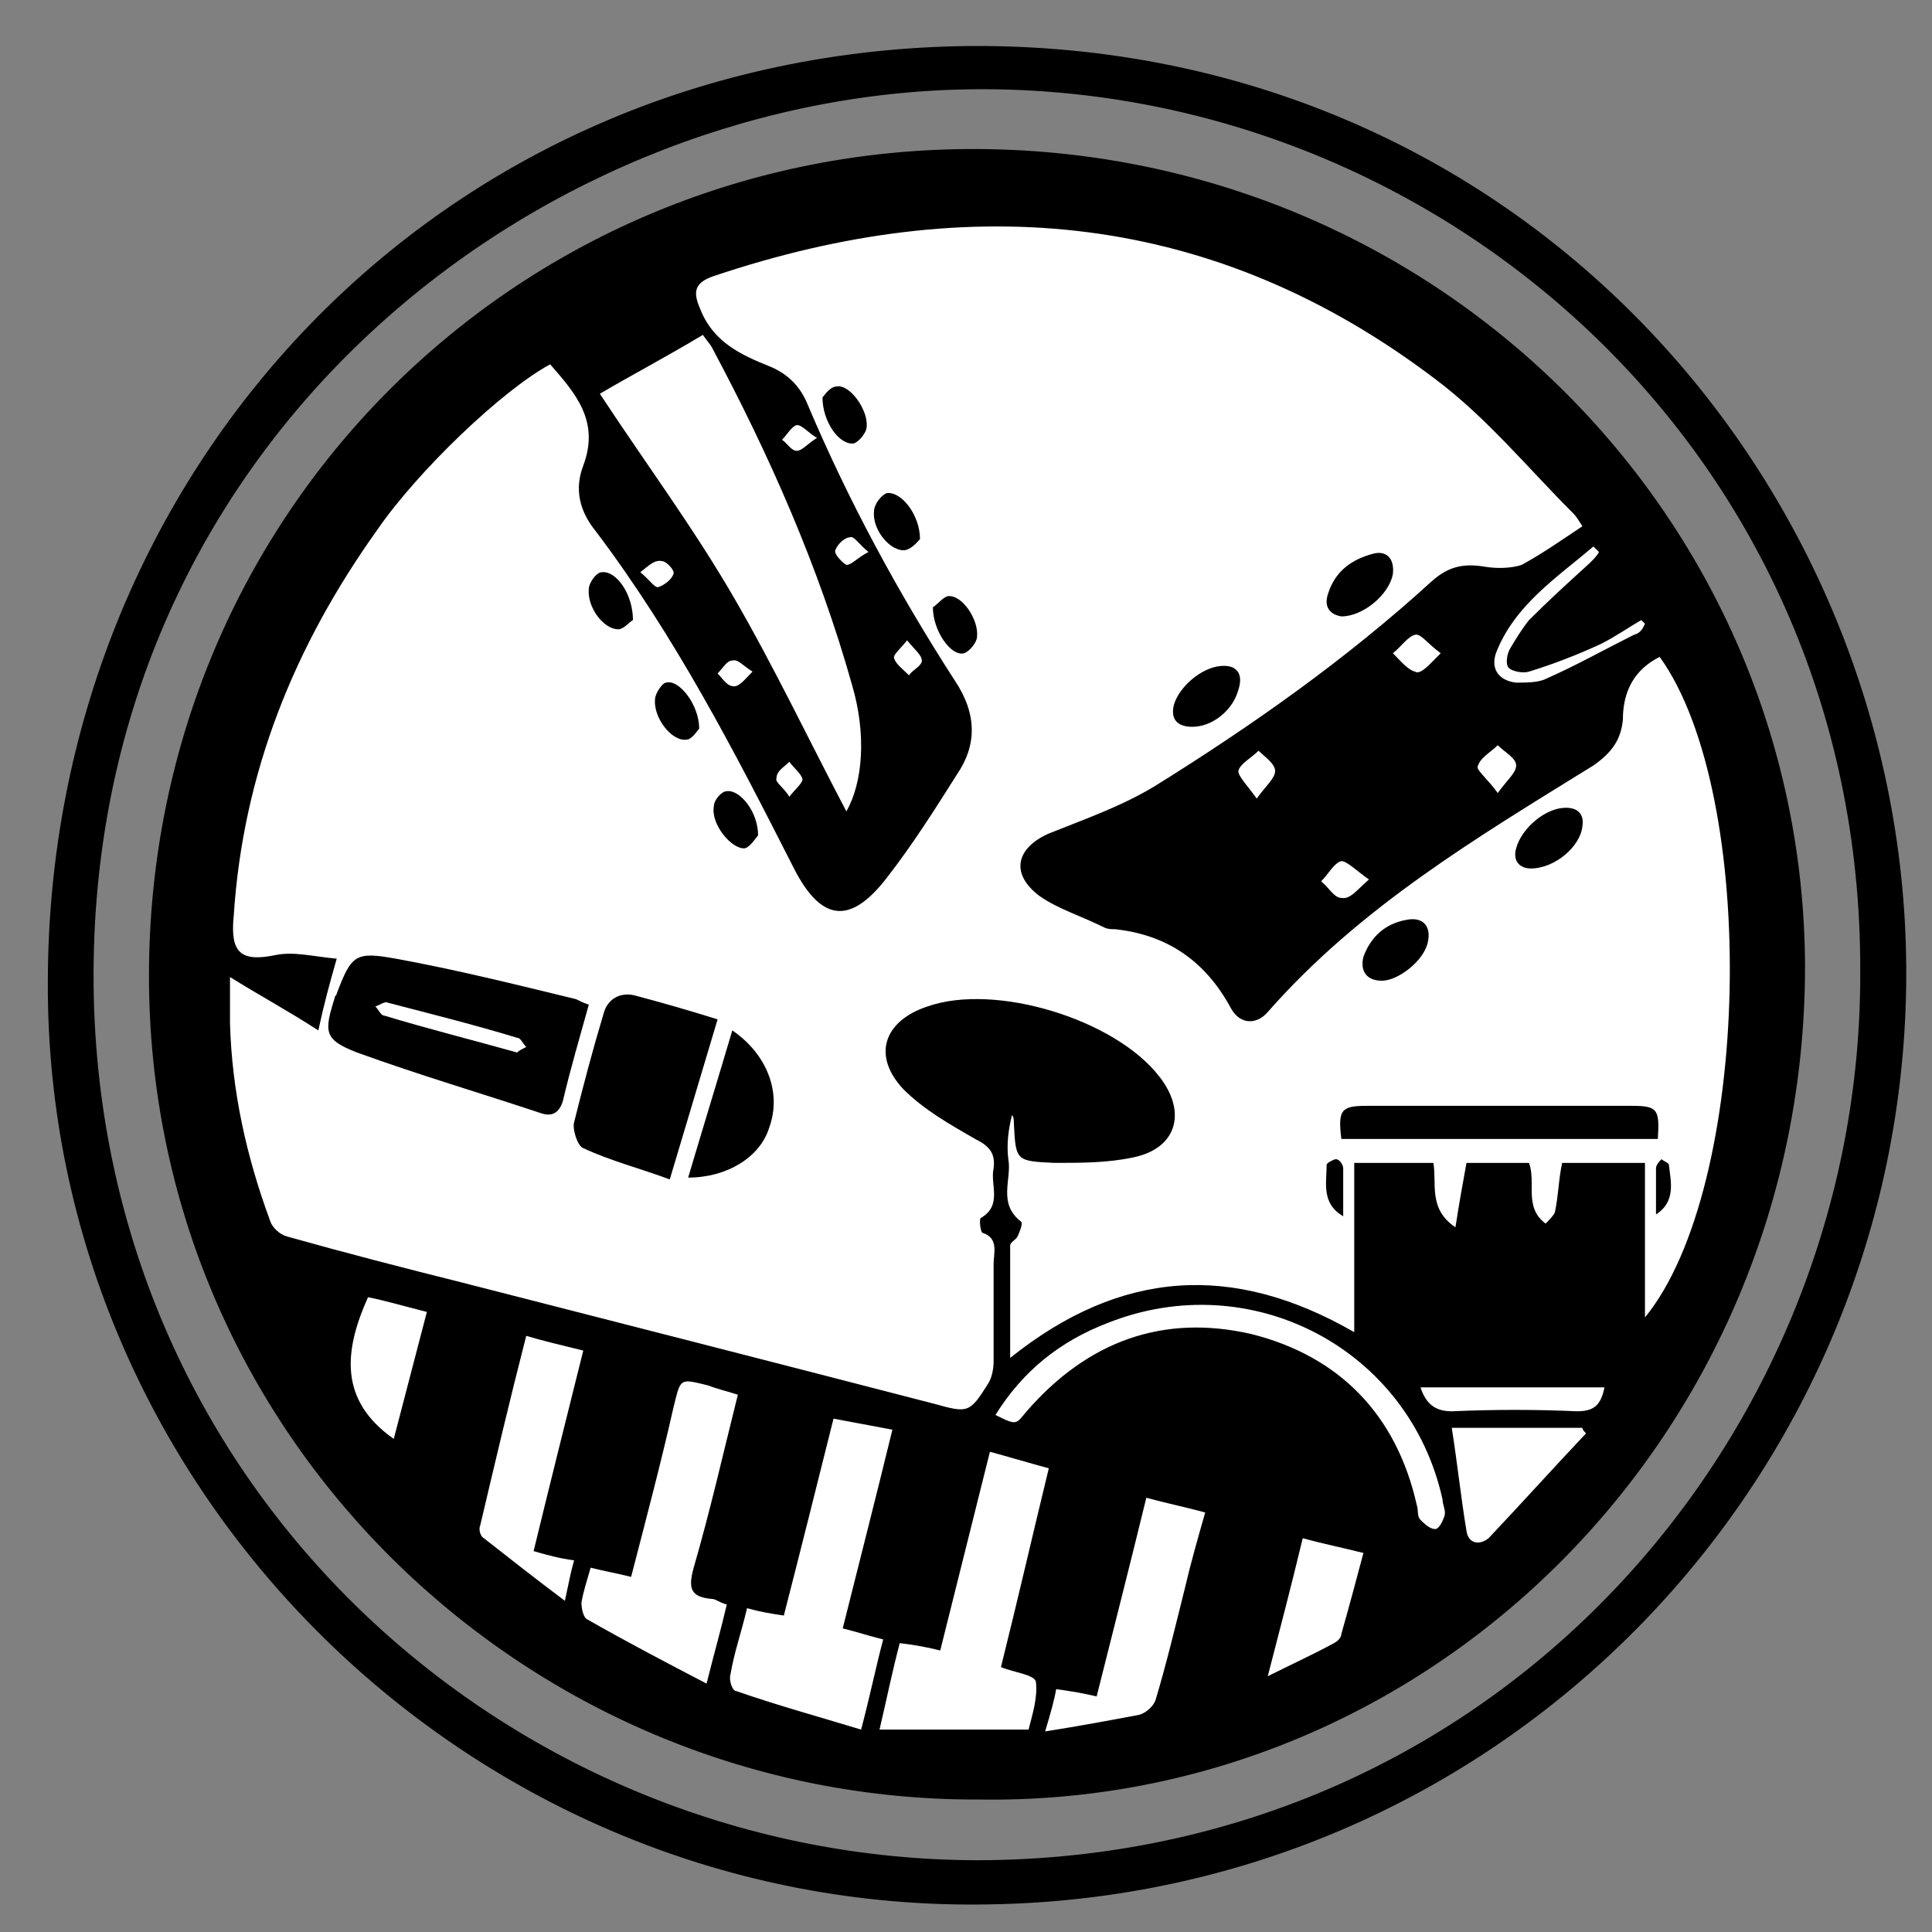 <?xml version="1.0" encoding="utf-8"?>
<!-- Generator: Adobe Illustrator 22.0.1, SVG Export Plug-In . SVG Version: 6.00 Build 0)  -->
<svg version="1.1" id="Layer_1" xmlns="http://www.w3.org/2000/svg" xmlns:xlink="http://www.w3.org/1999/xlink" x="0px" y="0px"
	 width="105px" height="105px" viewBox="0 0 105 105" enable-background="new 0 0 105 105" xml:space="preserve">
<rect x="0" y="0" width="105" height="105" fill="#808080" stroke="none"/>
<style type="text/css">
	.st0{fill:#FFFFFF;}
</style>
<g id="_x35_VfiG6_1_">
	<g>
		<g>
			<path class="st0" d="M49.6,8.7c2.3,0,4.6,0,6.9,0c1.2,0.2,2.3,0.3,3.5,0.5C78.4,12,93.3,26.5,96.5,44.9c0.3,1.5,0.5,2.9,0.7,4.4
				c0,2.3,0,4.6,0,6.9c-0.1,0.2-0.2,0.4-0.2,0.7c-0.2,1.4-0.3,2.7-0.6,4.1c-4.5,23.2-26.3,38.6-49.7,35.1
				C22.6,92.3,6,69.4,10.1,45.3C13.2,27,27.3,12.8,45.7,9.4C47,9.2,48.3,9,49.6,8.7z"/>
		</g>
	</g>
</g>
<g id="_x37_3JeGk_1_">
	<g>
		<g>
			<path d="M2.6,53.4c0-27.6,21.1-50.6,50.1-50.9c29.8-0.2,50.7,23.7,50.9,50c0.2,27.5-21.7,50.6-49.9,51
				C25.7,104,2.5,81.1,2.6,53.4z M101.1,52.8C101.2,24,77.2,3.7,51.2,4.9C27.8,6,4.4,25.1,5.1,54.3c0.7,27.3,23.1,46.8,48.1,46.8
				C81.4,101,101.2,78,101.1,52.8z"/>
			<path d="M53.2,97.8C28.9,97.9,8.4,78.4,8.1,53.6C7.8,28.2,27.9,8.2,52.7,8.1c25.1-0.1,45.3,19.8,45.4,44.4
				C98.1,78,77.7,98.2,53.2,97.8z M12.5,53.1c0,1,0,1.8,0,2.5c0.1,3.7,0.9,7.3,2.2,10.8c0.1,0.3,0.5,0.7,0.9,0.8
				c3.2,0.9,6.3,1.7,9.5,2.5c8.6,2.2,17.2,4.4,25.7,6.6c1.8,0.5,1.9,0.5,2.9-1.1c0.2-0.3,0.3-0.8,0.3-1.2c0-1.8,0-3.5,0-5.3
				c0-0.6,0.3-1.4-0.6-1.7c-0.1,0-0.2-0.7-0.1-0.8c1.2-0.7,0.5-1.8,0.7-2.7c0.1-0.8-0.2-1.2-1-1.6c-1.4-0.8-2.8-1.6-3.9-2.7
				c-1.7-1.8-1.1-3.7,1.3-4.5c3.7-1.3,10.2,0.7,12.6,3.8c1.5,1.9,1,3.9-1.4,4.4c-1.4,0.3-2.8,0.3-4.3,0.3c-2.1-0.1-2.1-0.1-2.2-2.2
				c0-0.1,0-0.3-0.1-0.4c-0.2,0.8-0.3,1.6-0.2,2.4c0.2,1.1-0.6,2.4,0.7,3.4c0.1,0.1-0.1,0.6-0.2,0.8c-0.1,0.2-0.4,0.3-0.4,0.5
				c0,2,0,3.9,0,6.1c6-4.8,12.1-5.2,18.7-1.4c0-3.2,0-6.1,0-9.2c1.5,0,2.9,0,4.3,0c0.2,1.1-0.3,2.5,1.2,3.5c0.2-1.3,0.4-2.4,0.6-3.5
				c1.1,0,2.3,0,3.4,0c0.4,1.1-0.3,2.4,0.9,3.3c0.2-0.2,0.4-0.4,0.5-0.6c0.2-0.9,0.2-1.8,0.4-2.7c1.4,0,2.9,0,4.5,0
				c0,2.8,0,5.5,0,8.4c5.8-7.1,6.2-28.4,0.8-35.9c-1.4,0.7-2,1.9-2,3.4c-0.1,1.1-0.6,1.8-1.6,2.5c-6.3,3.9-12.7,7.7-17.7,13.4
				c-0.6,0.7-1.5,0.7-2-0.2c-1.4-2.6-3.5-4-6.3-4.3c-0.2,0-0.4,0-0.6-0.1c-1.2-0.6-2.5-1-3.5-1.7c-1.6-1.2-1.3-2.6,0.5-3.4
				c2-0.8,4-1.5,5.8-2.6c5.3-3.3,10.4-6.9,15-11.1c0.9-0.8,1.7-1,2.9-0.8c0.6,0.1,1.4,0.1,2-0.1c1.1-0.6,2.1-1.3,3.3-2.1
				c-0.2-0.3-0.3-0.5-0.5-0.7c-2.5-2.5-4.7-5.2-7.5-7.3c-12-9.1-25.2-10.3-39.2-5.6c-1.2,0.4-1.1,1-0.7,1.9c0.7,1.7,2.2,2.4,3.7,3
				c1,0.4,1.7,1.1,2.1,2.1c2.2,5.2,4.9,10.2,8,15c1.2,1.8,1.2,3.5,0.1,5.1c-1.2,1.9-2.4,3.8-3.8,5.6c-2,2.6-3.6,2.4-5.1-0.6
				c-3.2-6.3-6.4-12.5-10.7-18.2c-0.9-1.1-1.2-2.3-0.7-3.6c0.9-2.4-0.4-3.9-1.8-5.5c-2.6,1.4-7.2,5.8-9.4,9
				c-4.5,6.3-7.3,13.2-7.8,21c-0.2,2,0.4,2.5,2.3,2.1c1-0.2,2.1,0.1,3.3,0.2c-0.4,1.4-0.7,2.5-1,3.9C15.6,54.9,14.1,54.1,12.5,53.1z
				 M32.6,21.4c2.5,3.8,5.1,7.3,7.3,11.1c2.2,3.8,4.1,7.8,6.1,11.6c0.9-1.6,1.1-4.2,0.3-6.9c-1.8-6.4-4.5-12.5-7.6-18.3
				c-0.1-0.2-0.3-0.4-0.5-0.7C36.2,19.4,34.3,20.4,32.6,21.4z M46.8,94c0.5-1.9,0.8-3.4,1.2-4.9c-0.8-0.2-1.4-0.4-2.2-0.6
				c0.9-3.6,1.8-7.1,2.7-10.8c-1.1-0.2-2.1-0.4-3.2-0.6c-0.9,3.6-1.8,7.2-2.7,10.7c-0.7-0.1-1.3-0.2-2-0.4c-0.3,1.3-0.7,2.4-0.9,3.6
				c-0.1,0.3,0.1,0.9,0.3,0.9C42.3,92.7,44.5,93.3,46.8,94z M55.9,94c0.2-0.8,0.5-1.7,0.4-2.6c-0.1-0.4-1.2-0.5-1.9-0.8
				c0.9-3.6,1.7-7.1,2.6-10.8c-1.1-0.3-2.1-0.6-3.2-0.9c-0.9,3.6-1.8,7.2-2.7,10.8c-0.8-0.2-1.4-0.3-2.2-0.4c-0.4,1.5-0.7,3-1.1,4.7
				C50.6,94,53.2,94,55.9,94z M32.1,85.2c-0.2,0.7-0.4,1.3-0.5,1.9c0,0.3,0.1,0.8,0.3,0.9c2.1,1.2,4.2,2.3,6.5,3.5
				c0.4-1.6,0.8-3,1.1-4.3c-0.4-0.1-0.6-0.3-0.8-0.3c-1.2-0.1-1.3-0.6-1-1.7c0.9-3.1,1.6-6.2,2.4-9.4c-0.6-0.2-1.1-0.3-1.6-0.5
				c-1.6-0.4-1.5-0.4-1.9,1.2c-0.7,3.1-1.5,6.1-2.3,9.2C33.5,85.5,32.9,85.4,32.1,85.2z M56.8,94.1c1.9-0.3,3.5-0.6,5.1-0.9
				c0.4-0.1,0.8-0.5,0.9-0.8c0.6-2,1.1-4.1,1.6-6.1c0.3-1.3,0.7-2.7,1.1-4.1c-1.1-0.3-2.1-0.5-3.2-0.8c-0.9,3.7-1.8,7.2-2.7,10.8
				c-0.8-0.2-1.5-0.3-2.2-0.4C57.3,92.4,57.1,93.1,56.8,94.1z M29,84.3c0.9-3.7,1.8-7.3,2.7-10.9c-1.2-0.3-2.1-0.5-3.1-0.8
				c-0.9,3.5-1.7,6.9-2.5,10.3c-0.1,0.2,0,0.6,0.2,0.7c1.4,1.1,2.8,2.2,4.4,3.4c0.2-0.9,0.3-1.5,0.5-2.2
				C30.4,84.7,29.7,84.5,29,84.3z M54.1,76.9c1.2,0.6,1.1,0.5,1.7-0.2c3.3-3.8,7.4-5.3,12.2-4.2c4.8,1.2,7.9,4.4,9,9.3
				c0.1,0.3,0,0.6,0.2,0.8c0.2,0.2,0.5,0.5,0.8,0.5c0.2,0,0.4-0.4,0.5-0.7c0.1-0.3-0.1-0.6-0.1-0.9c-1.8-8.2-10.4-12.7-18.2-9.6
				C57.6,72.9,55.6,74.5,54.1,76.9z M78.9,77.6c0.3,1.9,0.5,3.8,0.8,5.6c0.1,0.7,0.7,0.8,1.2,0.4c1.8-1.9,3.5-3.8,5.3-5.7
				c-0.1-0.1-0.2-0.2-0.2-0.3C83.4,77.6,81,77.6,78.9,77.6z M74.1,84.4c-1.2-0.3-2.2-0.5-3.3-0.8c-0.6,2.5-1.2,4.8-1.9,7.5
				c1.4-0.7,2.5-1.2,3.6-1.8c0.2-0.1,0.4-0.3,0.4-0.5C73.3,87.4,73.7,85.9,74.1,84.4z M21.4,78.2c0.6-2.3,1.2-4.6,1.8-6.9
				C22,71,21,70.7,20,70.5C18.7,73.4,18.4,76.1,21.4,78.2z M87.2,75.4c-3.4,0-6.7,0-10,0c0.3,0.9,0.8,1.3,1.7,1.3
				c2.3-0.1,4.6-0.1,6.8,0C86.6,76.7,87,76.4,87.2,75.4z M89.4,33.9c-0.1-0.1-0.1-0.1-0.2-0.2c-0.7,0.4-1.4,0.9-2.2,1.3
				c-1.3,0.6-2.6,1.1-3.9,1.5c-0.3,0.1-0.9,0-1.1-0.2c-0.2-0.2-0.1-0.8,0.1-1.1c0.3-0.5,0.6-1,1-1.5c1.1-1.1,2.2-2.1,3.3-3.1
				c0.2-0.2,0.4-0.4,0.5-0.6c-0.1-0.1-0.2-0.2-0.3-0.3c-2,1.7-4.3,3.2-5.3,5.8c-0.3,0.9,0.2,1.5,1.1,1.6c0.5,0,1.2,0,1.6-0.2
				c1.6-0.7,3.2-1.6,4.8-2.4C89.2,34.4,89.3,34.1,89.4,33.9z M81.4,43.1c0.5-0.7,1-1.1,1-1.5c0-0.4-0.6-0.7-1-1.1
				c-0.4,0.4-1,0.7-1.1,1.2C80.3,41.9,80.9,42.4,81.4,43.1z M78.3,35.5c-0.7-0.5-1.1-1.1-1.4-1c-0.4,0.1-0.8,0.7-1.2,1
				c0.4,0.4,0.8,0.9,1.2,1C77.2,36.7,77.7,36.1,78.3,35.5z M68.3,43.4c0.5-0.7,1-1.1,1-1.5c0-0.4-0.6-0.8-0.9-1.1
				c-0.4,0.4-1,0.7-1.1,1.1C67.3,42.2,67.8,42.7,68.3,43.4z M74.4,47.8c-0.7-0.5-1.2-1-1.5-1c-0.4,0.1-0.7,0.7-1.1,1.1
				c0.4,0.3,0.7,0.9,1.1,0.9C73.4,48.9,73.8,48.3,74.4,47.8z M49.3,34.8c-0.4,0.5-0.8,0.8-0.7,1c0.1,0.3,0.5,0.6,0.8,0.9
				c0.2-0.3,0.7-0.5,0.7-0.8C50.1,35.6,49.7,35.3,49.3,34.8z M34.8,31.1c0.5,0.4,0.8,0.9,1,0.8c0.3-0.1,0.7-0.4,0.8-0.7
				c0.1-0.2-0.4-0.7-0.6-0.7C35.6,30.4,35.3,30.7,34.8,31.1z M42.9,43.3c0.3-0.4,0.8-0.8,0.7-1c-0.1-0.3-0.5-0.6-0.7-0.9
				c-0.3,0.3-0.7,0.5-0.7,0.9C42.1,42.5,42.6,42.8,42.9,43.3z M47.2,30c-0.5-0.4-0.8-0.9-1-0.8c-0.3,0-0.7,0.4-0.8,0.7
				c-0.1,0.2,0.4,0.7,0.6,0.8C46.3,30.7,46.6,30.3,47.2,30z M44.4,23.8c-0.5-0.3-0.8-0.7-1.1-0.7c-0.3,0.1-0.5,0.5-0.8,0.8
				c0.3,0.2,0.5,0.6,0.8,0.6C43.6,24.5,43.9,24.1,44.4,23.8z M40.9,36.5c-0.5-0.3-0.8-0.7-1.1-0.6c-0.3,0-0.5,0.4-0.8,0.7
				c0.3,0.3,0.5,0.7,0.9,0.7C40.2,37.3,40.5,36.9,40.9,36.5z"/>
			<path d="M32,54.6c-0.5,1.8-1,3.5-1.4,5.2c-0.2,0.7-0.6,0.9-1.2,0.7c-3.3-1.1-6.7-2.1-10-3.3c-1.8-0.7-1.8-1.1-1.2-3
				c0-0.1,0.1-0.1,0.1-0.2c0.8-2.1,1-2.3,3.2-1.9c3.3,0.6,6.5,1.4,9.8,2.2C31.5,54.4,31.7,54.5,32,54.6z M28.1,57.2
				c0.1-0.1,0.3-0.2,0.5-0.3c-0.2-0.2-0.3-0.5-0.5-0.5c-2.3-0.7-4.7-1.3-7-1.9c-0.2-0.1-0.4,0.1-0.7,0.2c0.2,0.2,0.3,0.5,0.5,0.5
				C23.2,55.9,25.6,56.5,28.1,57.2z"/>
			<path d="M39,55.4c-0.9,3-1.7,5.7-2.6,8.7c-1.6-0.6-3.2-1-4.7-1.7c-0.3-0.1-0.6-1-0.5-1.4c0.5-2,1-3.9,1.6-5.9
				c0.2-0.8,0.9-1.2,1.7-1C36,54.5,37.4,54.9,39,55.4z"/>
			<path d="M90.1,61.9c-5.8,0-11.5,0-17.2,0c-0.2-1.6,0-1.8,1.4-1.8c4.8,0,9.6,0,14.4,0C90.1,60.1,90.2,60.3,90.1,61.9z"/>
			<path d="M39.8,56c1.9,1.3,2.7,3.4,2,5.3c-0.5,1.6-2.3,2.7-4.4,2.7C38.2,61.3,39,58.7,39.8,56z"/>
			<path d="M83.2,47.2c-0.6,0-1-0.4-0.8-1.1c0.3-1.1,1.6-2.2,2.7-2.2c0.7,0,1,0.4,0.9,1C85.9,46,84.5,47.2,83.2,47.2z"/>
			<path d="M72.9,33.5c-0.6-0.1-1-0.5-0.7-1.3c0.4-1.2,1.3-1.8,2.4-2.1c0.7-0.2,1.2,0.2,1.1,1.1C75.5,32.3,74.1,33.5,72.9,33.5z"/>
			<path d="M64.8,39.5c-0.8,0-1.2-0.4-1-1.2c0.3-1,1.5-2,2.5-2.1c0.9-0.1,1.3,0.4,1,1.3C67,38.6,65.9,39.5,64.8,39.5z"/>
			<path d="M75.1,53.3c-0.8,0-1.2-0.5-1-1.3c0.4-1.1,1.2-1.8,2.3-2c0.9-0.2,1.4,0.3,1.2,1.2C77.4,52.2,76,53.3,75.1,53.3z"/>
			<path d="M38,39.6c-0.1,0.1-0.4,0.6-0.7,0.6c-0.8,0.1-1.8-1.2-1.7-2.2c0-0.3,0.4-0.9,0.6-0.9C36.9,36.9,38,38.3,38,39.6z"/>
			<path d="M34.4,33.7c-0.2,0.1-0.5,0.5-0.8,0.5c-0.8,0-1.7-1.2-1.6-2.2c0-0.3,0.4-0.9,0.7-0.9C33.5,31,34.4,32.3,34.4,33.7z"/>
			<path d="M50.7,33c0.2-0.1,0.5-0.5,0.8-0.6c0.8-0.1,1.7,1.3,1.6,2.2c0,0.3-0.4,0.8-0.7,0.9C51.7,35.7,50.7,34.3,50.7,33z"/>
			<path d="M44.7,21.6c0.1-0.1,0.4-0.6,0.8-0.6c0.7-0.1,1.7,1.3,1.6,2.2c0,0.3-0.4,0.8-0.7,0.9C45.6,24.2,44.7,22.9,44.7,21.6z"/>
			<path d="M50,29.3c-0.1,0.1-0.4,0.5-0.8,0.6c-0.8,0.1-1.8-1.1-1.7-2.1c0-0.4,0.4-0.9,0.7-1C49,26.7,50,28,50,29.3z"/>
			<path d="M41.2,45.4c-0.1,0.1-0.4,0.6-0.7,0.7c-0.7,0.1-1.9-1.3-1.7-2.3c0-0.3,0.4-0.8,0.7-0.8C40.2,42.9,41.2,44.1,41.2,45.4z"/>
			<path d="M73,66.1c-1.2-0.7-0.9-1.8-0.9-2.8c0-0.1,0.4-0.3,0.5-0.3c0.2,0,0.4,0.3,0.4,0.5C73,64.4,73,65.2,73,66.1z"/>
			<path d="M90,66c0-0.8,0-1.7,0-2.5c0-0.2,0.2-0.4,0.3-0.5c0.1,0.1,0.4,0.2,0.4,0.3C90.8,64.2,91.1,65.3,90,66z"/>
		</g>
	</g>
</g>
</svg>
